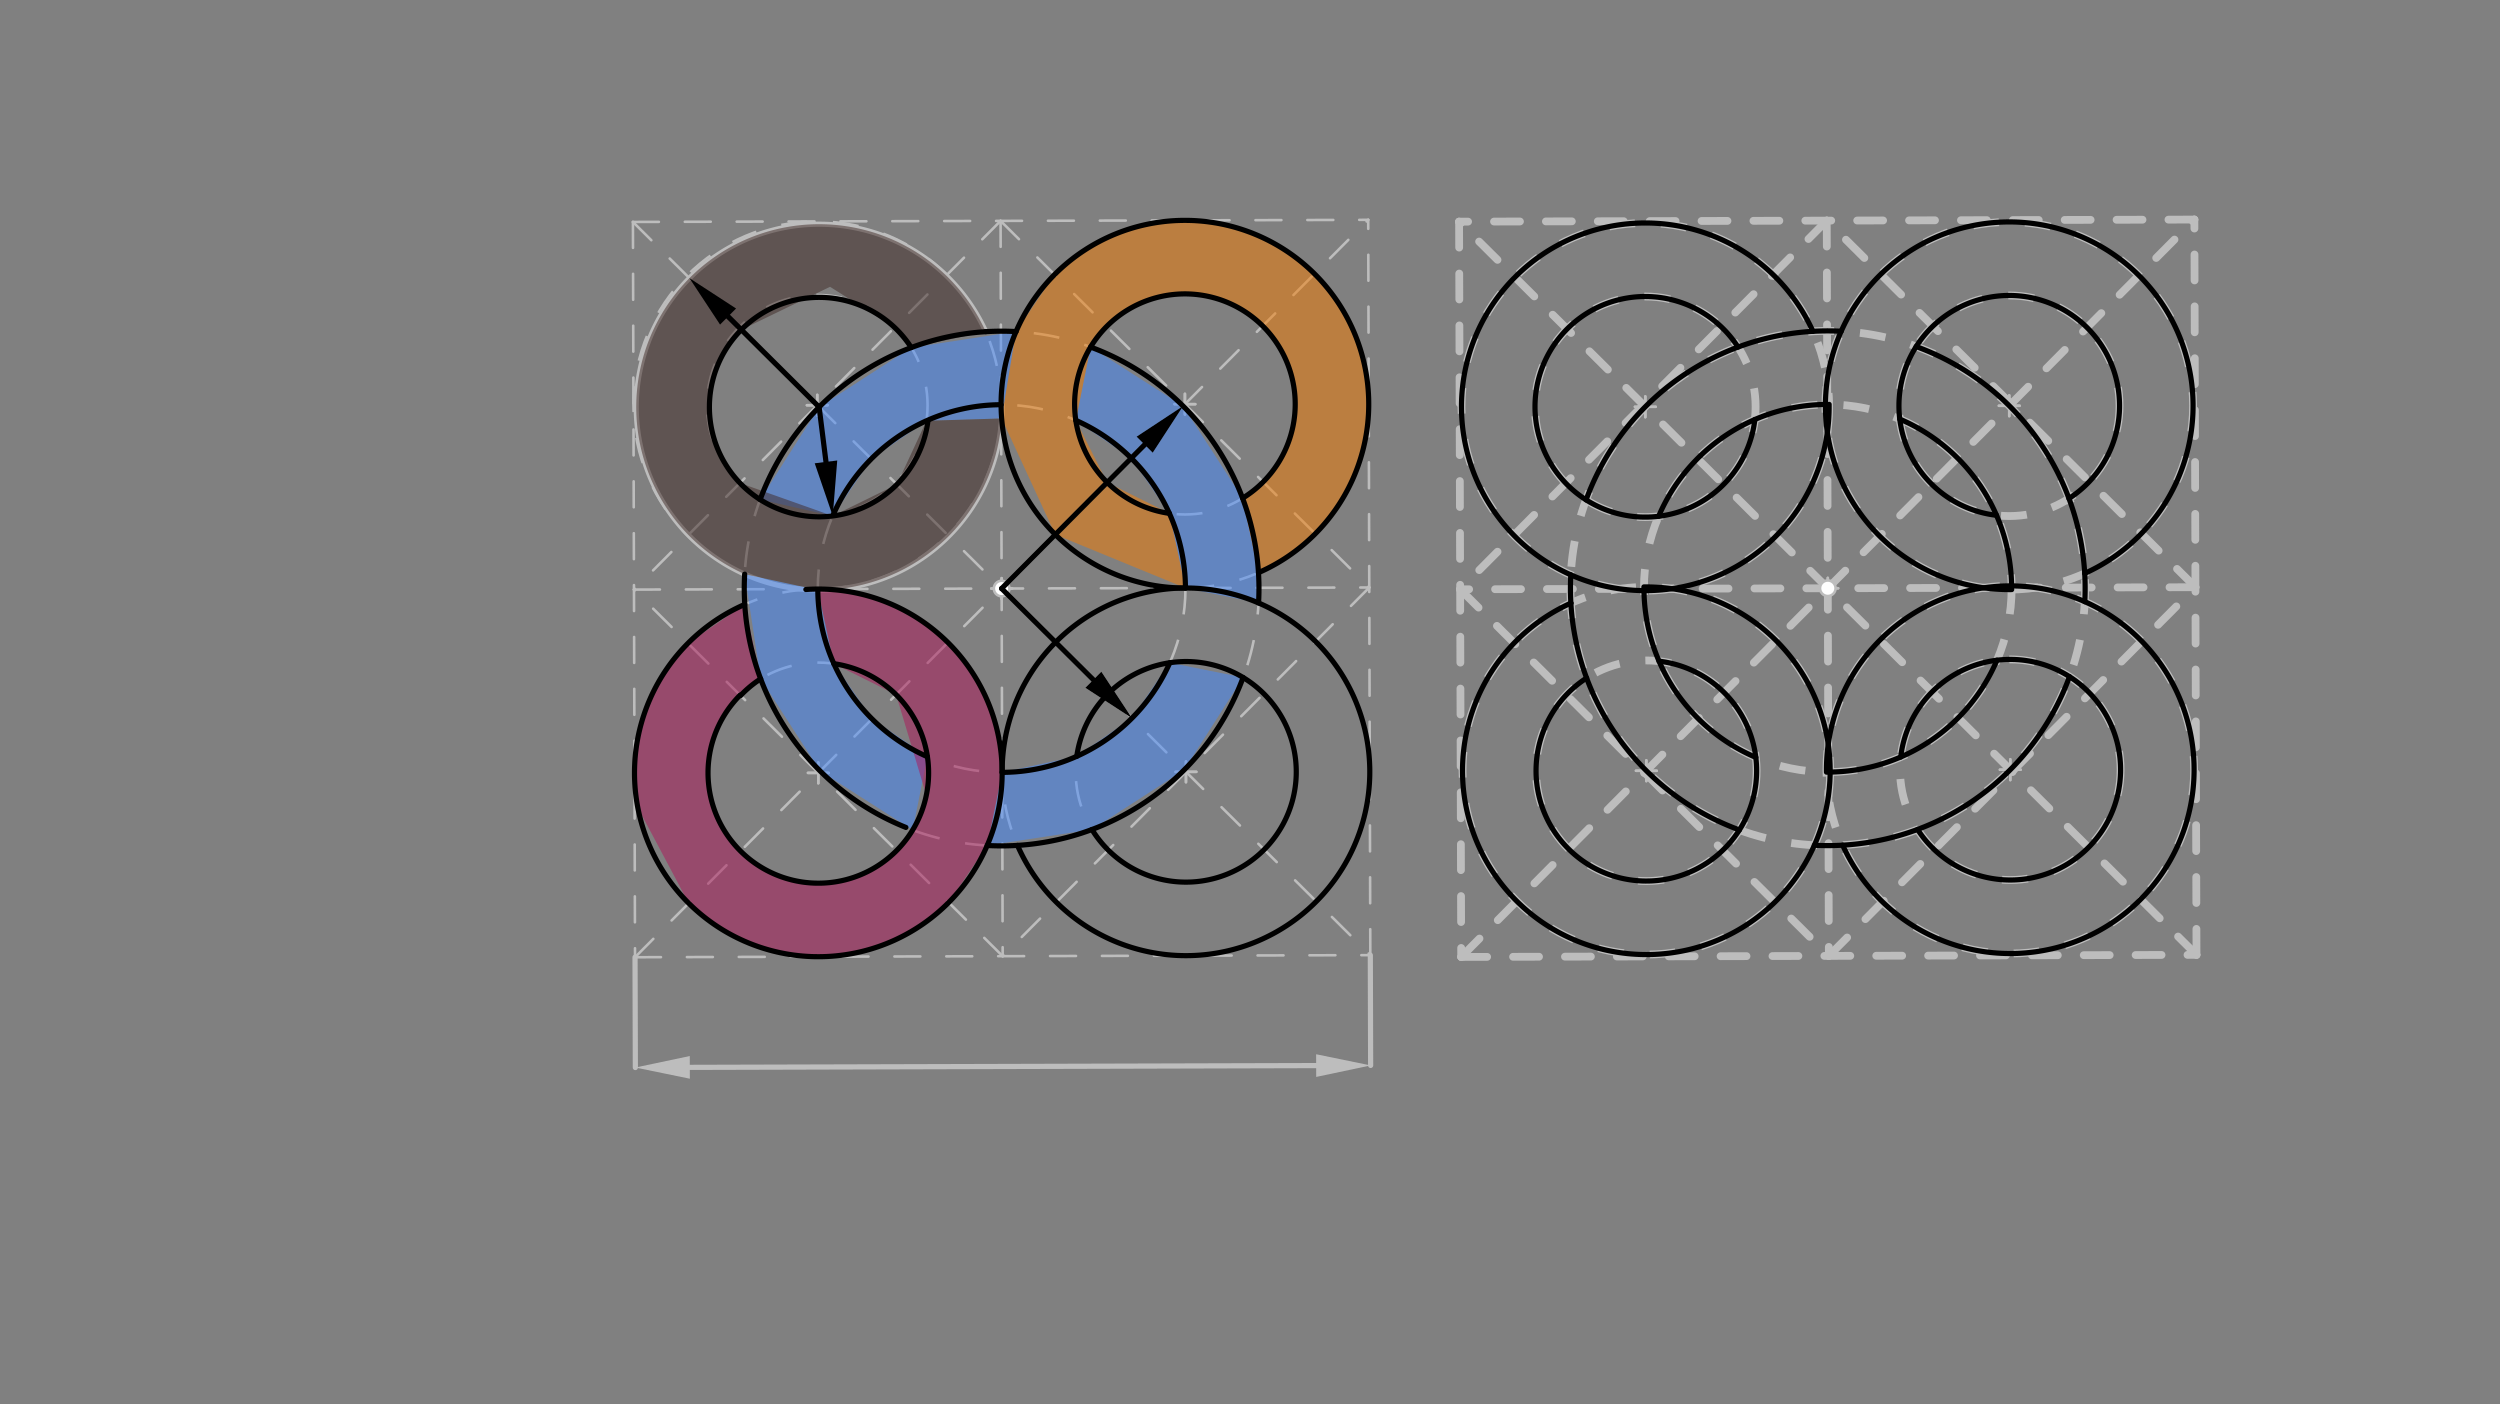 <svg xmlns="http://www.w3.org/2000/svg" class="svg--816" height="100%" preserveAspectRatio="xMidYMid meet" viewBox="0 0 963.78 541.417" width="100%"><rect x="0" y="0" width="963.78" height="541.417" fill="#808080" stroke="none"/><defs><marker id="marker-arrow" markerHeight="16" markerUnits="userSpaceOnUse" markerWidth="24" orient="auto-start-reverse" refX="24" refY="4" viewBox="0 0 24 8"><path d="M 0 0 L 24 4 L 0 8 z" stroke="inherit"></path></marker></defs><g class="aux-layer--949"><g class="element--733"><line stroke="#BDBDBD" stroke-dasharray="10" stroke-linecap="round" stroke-width="1" x1="244" x2="527.463" y1="85.562" y2="84.753"></line></g><g class="element--733"><line stroke="#BDBDBD" stroke-dasharray="10" stroke-linecap="round" stroke-width="1" x1="244" x2="244.81" y1="85.562" y2="369.026"></line></g><g class="element--733"><line stroke="#BDBDBD" stroke-dasharray="10" stroke-linecap="round" stroke-width="1" x1="244.81" x2="528.273" y1="369.026" y2="368.216"></line></g><g class="element--733"><line stroke="#BDBDBD" stroke-dasharray="10" stroke-linecap="round" stroke-width="1" x1="528.273" x2="527.463" y1="368.216" y2="84.753"></line></g><g class="element--733"><line stroke="#BDBDBD" stroke-dasharray="10" stroke-linecap="round" stroke-width="1" x1="244.81" x2="527.463" y1="369.026" y2="84.753"></line></g><g class="element--733"><line stroke="#BDBDBD" stroke-dasharray="10" stroke-linecap="round" stroke-width="1" x1="244" x2="528.273" y1="85.562" y2="368.216"></line></g><g class="element--733"><line stroke="#BDBDBD" stroke-dasharray="10" stroke-linecap="round" stroke-width="1" x1="244.405" x2="527.868" y1="227.294" y2="226.484"></line></g><g class="element--733"><line stroke="#BDBDBD" stroke-dasharray="10" stroke-linecap="round" stroke-width="1" x1="385.732" x2="386.542" y1="85.158" y2="368.621"></line></g><g class="element--733"><g class="center--a87"><line x1="382.137" y1="226.889" x2="390.137" y2="226.889" stroke="#BDBDBD" stroke-width="1" stroke-linecap="round"></line><line x1="386.137" y1="222.889" x2="386.137" y2="230.889" stroke="#BDBDBD" stroke-width="1" stroke-linecap="round"></line><circle class="hit--87b" cx="386.137" cy="226.889" r="4" stroke="none" fill="transparent"></circle></g><circle cx="386.137" cy="226.889" fill="none" r="99.213" stroke="#BDBDBD" stroke-dasharray="10" stroke-width="1"></circle></g><g class="element--733"><g class="center--a87"><line x1="382.137" y1="226.889" x2="390.137" y2="226.889" stroke="#BDBDBD" stroke-width="1" stroke-linecap="round"></line><line x1="386.137" y1="222.889" x2="386.137" y2="230.889" stroke="#BDBDBD" stroke-width="1" stroke-linecap="round"></line><circle class="hit--87b" cx="386.137" cy="226.889" r="4" stroke="none" fill="transparent"></circle></g><circle cx="386.137" cy="226.889" fill="none" r="70.866" stroke="#BDBDBD" stroke-dasharray="10" stroke-width="1"></circle></g><g class="element--733"><line stroke="#BDBDBD" stroke-dasharray="10" stroke-linecap="round" stroke-width="1" x1="385.732" x2="244.405" y1="85.158" y2="227.294"></line></g><g class="element--733"><line stroke="#BDBDBD" stroke-dasharray="10" stroke-linecap="round" stroke-width="1" x1="385.732" x2="527.868" y1="85.158" y2="226.484"></line></g><g class="element--733"><line stroke="#BDBDBD" stroke-dasharray="10" stroke-linecap="round" stroke-width="1" x1="527.868" x2="386.542" y1="226.484" y2="368.621"></line></g><g class="element--733"><line stroke="#BDBDBD" stroke-dasharray="10" stroke-linecap="round" stroke-width="1" x1="386.542" x2="244.405" y1="368.621" y2="227.294"></line></g><g class="element--733"><g class="center--a87"><line x1="452.8" y1="155.821" x2="460.8" y2="155.821" stroke="#BDBDBD" stroke-width="1" stroke-linecap="round"></line><line x1="456.8" y1="151.821" x2="456.8" y2="159.821" stroke="#BDBDBD" stroke-width="1" stroke-linecap="round"></line><circle class="hit--87b" cx="456.8" cy="155.821" r="4" stroke="none" fill="transparent"></circle></g><circle cx="456.8" cy="155.821" fill="none" r="70.866" stroke="#BDBDBD" stroke-dasharray="10" stroke-width="1"></circle></g><g class="element--733"><g class="center--a87"><line x1="452.8" y1="155.821" x2="460.8" y2="155.821" stroke="#BDBDBD" stroke-width="1" stroke-linecap="round"></line><line x1="456.8" y1="151.821" x2="456.8" y2="159.821" stroke="#BDBDBD" stroke-width="1" stroke-linecap="round"></line><circle class="hit--87b" cx="456.8" cy="155.821" r="4" stroke="none" fill="transparent"></circle></g><circle cx="456.8" cy="155.821" fill="none" r="42.52" stroke="#BDBDBD" stroke-dasharray="10" stroke-width="1"></circle></g><g class="element--733"><g class="center--a87"><line x1="453.205" y1="297.553" x2="461.205" y2="297.553" stroke="#BDBDBD" stroke-width="1" stroke-linecap="round"></line><line x1="457.205" y1="293.553" x2="457.205" y2="301.553" stroke="#BDBDBD" stroke-width="1" stroke-linecap="round"></line><circle class="hit--87b" cx="457.205" cy="297.553" r="4" stroke="none" fill="transparent"></circle></g><circle cx="457.205" cy="297.553" fill="none" r="70.866" stroke="#BDBDBD" stroke-dasharray="10" stroke-width="1"></circle></g><g class="element--733"><g class="center--a87"><line x1="453.205" y1="297.553" x2="461.205" y2="297.553" stroke="#BDBDBD" stroke-width="1" stroke-linecap="round"></line><line x1="457.205" y1="293.553" x2="457.205" y2="301.553" stroke="#BDBDBD" stroke-width="1" stroke-linecap="round"></line><circle class="hit--87b" cx="457.205" cy="297.553" r="4" stroke="none" fill="transparent"></circle></g><circle cx="457.205" cy="297.553" fill="none" r="42.52" stroke="#BDBDBD" stroke-dasharray="10" stroke-width="1"></circle></g><g class="element--733"><g class="center--a87"><line x1="311.068" y1="156.226" x2="319.068" y2="156.226" stroke="#BDBDBD" stroke-width="1" stroke-linecap="round"></line><line x1="315.068" y1="152.226" x2="315.068" y2="160.226" stroke="#BDBDBD" stroke-width="1" stroke-linecap="round"></line><circle class="hit--87b" cx="315.068" cy="156.226" r="4" stroke="none" fill="transparent"></circle></g><circle cx="315.068" cy="156.226" fill="none" r="70.866" stroke="#BDBDBD" stroke-dasharray="10" stroke-width="1"></circle></g><g class="element--733"><g class="center--a87"><line x1="311.068" y1="156.226" x2="319.068" y2="156.226" stroke="#BDBDBD" stroke-width="1" stroke-linecap="round"></line><line x1="315.068" y1="152.226" x2="315.068" y2="160.226" stroke="#BDBDBD" stroke-width="1" stroke-linecap="round"></line><circle class="hit--87b" cx="315.068" cy="156.226" r="4" stroke="none" fill="transparent"></circle></g><circle cx="315.068" cy="156.226" fill="none" r="42.52" stroke="#BDBDBD" stroke-dasharray="10" stroke-width="1"></circle></g><g class="element--733"><g class="center--a87"><line x1="311.473" y1="297.958" x2="319.473" y2="297.958" stroke="#BDBDBD" stroke-width="1" stroke-linecap="round"></line><line x1="315.473" y1="293.958" x2="315.473" y2="301.958" stroke="#BDBDBD" stroke-width="1" stroke-linecap="round"></line><circle class="hit--87b" cx="315.473" cy="297.958" r="4" stroke="none" fill="transparent"></circle></g><circle cx="315.473" cy="297.958" fill="none" r="70.866" stroke="#BDBDBD" stroke-dasharray="10" stroke-width="1"></circle></g><g class="element--733"><g class="center--a87"><line x1="311.473" y1="297.958" x2="319.473" y2="297.958" stroke="#BDBDBD" stroke-width="1" stroke-linecap="round"></line><line x1="315.473" y1="293.958" x2="315.473" y2="301.958" stroke="#BDBDBD" stroke-width="1" stroke-linecap="round"></line><circle class="hit--87b" cx="315.473" cy="297.958" r="4" stroke="none" fill="transparent"></circle></g><circle cx="315.473" cy="297.958" fill="none" r="42.52" stroke="#BDBDBD" stroke-dasharray="10" stroke-width="1"></circle></g><g class="element--733"><path d="M 380.012 127.866 A 70.502 70.502 0 1 0 386.279 156.019" fill="none" stroke="#BDBDBD" stroke-dasharray="none" stroke-linecap="round" stroke-width="2"></path></g><g class="element--733"><line stroke="#BDBDBD" stroke-dasharray="none" stroke-linecap="round" stroke-width="2" x1="244.81" x2="244.931" y1="369.026" y2="411.545"></line></g><g class="element--733"><line stroke="#BDBDBD" stroke-dasharray="none" stroke-linecap="round" stroke-width="2" x1="528.273" x2="528.395" y1="368.216" y2="410.736"></line></g><g class="element--733"><line stroke="#BDBDBD" stroke-dasharray="none" stroke-linecap="round" stroke-width="2" x1="507.395" x2="265.931" y1="410.796" y2="411.485"></line><path d="M528.395,410.736 l21,4.375 l0,-8.75 z" fill="#BDBDBD" stroke="#BDBDBD" stroke-width="0" transform="rotate(179.836, 528.395, 410.736)"></path><path d="M244.931,411.545 l21,4.375 l0,-8.75 z" fill="#BDBDBD" stroke="#BDBDBD" stroke-width="0" transform="rotate(359.836, 244.931, 411.545)"></path></g><g class="element--733"><line stroke="#BDBDBD" stroke-dasharray="none" stroke-linecap="round" stroke-width="2" x1="441.283" x2="386.137" y1="171.427" y2="226.889"></line><path d="M456.09,156.535 l21,4.375 l0,-8.75 z" fill="#BDBDBD" stroke="#BDBDBD" stroke-width="0" transform="rotate(134.836, 456.09, 156.535)"></path></g><g class="element--733"><line stroke="#BDBDBD" stroke-dasharray="none" stroke-linecap="round" stroke-width="2" x1="421.498" x2="386.137" y1="262.049" y2="226.889"></line><path d="M436.39,276.856 l21,4.375 l0,-8.75 z" fill="#BDBDBD" stroke="#BDBDBD" stroke-width="0" transform="rotate(224.836, 436.39, 276.856)"></path></g><g class="element--733"><line stroke="#BDBDBD" stroke-dasharray="10" stroke-linecap="round" stroke-width="3" x1="562.5" x2="563.31" y1="85.453" y2="368.917"></line></g><g class="element--733"><line stroke="#BDBDBD" stroke-dasharray="10" stroke-linecap="round" stroke-width="3" x1="563.31" x2="846.773" y1="368.917" y2="368.107"></line></g><g class="element--733"><line stroke="#BDBDBD" stroke-dasharray="10" stroke-linecap="round" stroke-width="3" x1="846.773" x2="845.963" y1="368.107" y2="84.643"></line></g><g class="element--733"><line stroke="#BDBDBD" stroke-dasharray="10" stroke-linecap="round" stroke-width="3" x1="845.963" x2="562.5" y1="84.643" y2="85.453"></line></g><g class="element--733"><line stroke="#BDBDBD" stroke-dasharray="10" stroke-linecap="round" stroke-width="3" x1="563.31" x2="845.963" y1="368.917" y2="84.643"></line></g><g class="element--733"><line stroke="#BDBDBD" stroke-dasharray="10" stroke-linecap="round" stroke-width="3" x1="846.773" x2="562.5" y1="368.107" y2="85.453"></line></g><g class="element--733"><line stroke="#BDBDBD" stroke-dasharray="10" stroke-linecap="round" stroke-width="3" x1="846.368" x2="562.905" y1="226.375" y2="227.185"></line></g><g class="element--733"><line stroke="#BDBDBD" stroke-dasharray="10" stroke-linecap="round" stroke-width="3" x1="704.232" x2="705.042" y1="85.048" y2="368.512"></line></g><g class="element--733"><line stroke="#BDBDBD" stroke-dasharray="10" stroke-linecap="round" stroke-width="3" x1="704.232" x2="562.905" y1="85.048" y2="227.185"></line></g><g class="element--733"><line stroke="#BDBDBD" stroke-dasharray="10" stroke-linecap="round" stroke-width="3" x1="562.905" x2="705.042" y1="227.185" y2="368.512"></line></g><g class="element--733"><line stroke="#BDBDBD" stroke-dasharray="10" stroke-linecap="round" stroke-width="3" x1="705.042" x2="846.368" y1="368.512" y2="226.375"></line></g><g class="element--733"><line stroke="#BDBDBD" stroke-dasharray="10" stroke-linecap="round" stroke-width="3" x1="846.368" x2="704.232" y1="226.375" y2="85.048"></line></g><g class="element--733"><g class="center--a87"><line x1="700.637" y1="226.78" x2="708.637" y2="226.78" stroke="#BDBDBD" stroke-width="1" stroke-linecap="round"></line><line x1="704.637" y1="222.78" x2="704.637" y2="230.78" stroke="#BDBDBD" stroke-width="1" stroke-linecap="round"></line><circle class="hit--87b" cx="704.637" cy="226.78" r="4" stroke="none" fill="transparent"></circle></g><circle cx="704.637" cy="226.78" fill="none" r="99.213" stroke="#BDBDBD" stroke-dasharray="10" stroke-width="3"></circle></g><g class="element--733"><g class="center--a87"><line x1="700.637" y1="226.78" x2="708.637" y2="226.78" stroke="#BDBDBD" stroke-width="1" stroke-linecap="round"></line><line x1="704.637" y1="222.78" x2="704.637" y2="230.78" stroke="#BDBDBD" stroke-width="1" stroke-linecap="round"></line><circle class="hit--87b" cx="704.637" cy="226.78" r="4" stroke="none" fill="transparent"></circle></g><circle cx="704.637" cy="226.78" fill="none" r="70.866" stroke="#BDBDBD" stroke-dasharray="10" stroke-width="3"></circle></g><g class="element--733"><g class="center--a87"><line x1="630.283" y1="156.827" x2="638.283" y2="156.827" stroke="#BDBDBD" stroke-width="1" stroke-linecap="round"></line><line x1="634.283" y1="152.827" x2="634.283" y2="160.827" stroke="#BDBDBD" stroke-width="1" stroke-linecap="round"></line><circle class="hit--87b" cx="634.283" cy="156.827" r="4" stroke="none" fill="transparent"></circle></g><circle cx="634.283" cy="156.827" fill="none" r="70.866" stroke="#BDBDBD" stroke-dasharray="10" stroke-width="3"></circle></g><g class="element--733"><g class="center--a87"><line x1="630.283" y1="156.827" x2="638.283" y2="156.827" stroke="#BDBDBD" stroke-width="1" stroke-linecap="round"></line><line x1="634.283" y1="152.827" x2="634.283" y2="160.827" stroke="#BDBDBD" stroke-width="1" stroke-linecap="round"></line><circle class="hit--87b" cx="634.283" cy="156.827" r="4" stroke="none" fill="transparent"></circle></g><circle cx="634.283" cy="156.827" fill="none" r="42.52" stroke="#BDBDBD" stroke-dasharray="10" stroke-width="3"></circle></g><g class="element--733"><g class="center--a87"><line x1="770.59" y1="156.426" x2="778.59" y2="156.426" stroke="#BDBDBD" stroke-width="1" stroke-linecap="round"></line><line x1="774.59" y1="152.426" x2="774.59" y2="160.426" stroke="#BDBDBD" stroke-width="1" stroke-linecap="round"></line><circle class="hit--87b" cx="774.59" cy="156.426" r="4" stroke="none" fill="transparent"></circle></g><circle cx="774.59" cy="156.426" fill="none" r="70.866" stroke="#BDBDBD" stroke-dasharray="10" stroke-width="3"></circle></g><g class="element--733"><g class="center--a87"><line x1="770.59" y1="156.426" x2="778.59" y2="156.426" stroke="#BDBDBD" stroke-width="1" stroke-linecap="round"></line><line x1="774.59" y1="152.426" x2="774.59" y2="160.426" stroke="#BDBDBD" stroke-width="1" stroke-linecap="round"></line><circle class="hit--87b" cx="774.59" cy="156.426" r="4" stroke="none" fill="transparent"></circle></g><circle cx="774.59" cy="156.426" fill="none" r="42.52" stroke="#BDBDBD" stroke-dasharray="10" stroke-width="3"></circle></g><g class="element--733"><g class="center--a87"><line x1="770.991" y1="296.733" x2="778.991" y2="296.733" stroke="#BDBDBD" stroke-width="1" stroke-linecap="round"></line><line x1="774.991" y1="292.733" x2="774.991" y2="300.733" stroke="#BDBDBD" stroke-width="1" stroke-linecap="round"></line><circle class="hit--87b" cx="774.991" cy="296.733" r="4" stroke="none" fill="transparent"></circle></g><circle cx="774.991" cy="296.733" fill="none" r="70.866" stroke="#BDBDBD" stroke-dasharray="10" stroke-width="3"></circle></g><g class="element--733"><g class="center--a87"><line x1="770.991" y1="296.733" x2="778.991" y2="296.733" stroke="#BDBDBD" stroke-width="1" stroke-linecap="round"></line><line x1="774.991" y1="292.733" x2="774.991" y2="300.733" stroke="#BDBDBD" stroke-width="1" stroke-linecap="round"></line><circle class="hit--87b" cx="774.991" cy="296.733" r="4" stroke="none" fill="transparent"></circle></g><circle cx="774.991" cy="296.733" fill="none" r="42.52" stroke="#BDBDBD" stroke-dasharray="10" stroke-width="3"></circle></g><g class="element--733"><g class="center--a87"><line x1="630.683" y1="297.134" x2="638.683" y2="297.134" stroke="#BDBDBD" stroke-width="1" stroke-linecap="round"></line><line x1="634.683" y1="293.134" x2="634.683" y2="301.134" stroke="#BDBDBD" stroke-width="1" stroke-linecap="round"></line><circle class="hit--87b" cx="634.683" cy="297.134" r="4" stroke="none" fill="transparent"></circle></g><circle cx="634.683" cy="297.134" fill="none" r="70.866" stroke="#BDBDBD" stroke-dasharray="10" stroke-width="3"></circle></g><g class="element--733"><g class="center--a87"><line x1="630.683" y1="297.134" x2="638.683" y2="297.134" stroke="#BDBDBD" stroke-width="1" stroke-linecap="round"></line><line x1="634.683" y1="293.134" x2="634.683" y2="301.134" stroke="#BDBDBD" stroke-width="1" stroke-linecap="round"></line><circle class="hit--87b" cx="634.683" cy="297.134" r="4" stroke="none" fill="transparent"></circle></g><circle cx="634.683" cy="297.134" fill="none" r="42.52" stroke="#BDBDBD" stroke-dasharray="10" stroke-width="3"></circle></g><g class="element--733"><circle cx="386.137" cy="226.889" r="3" stroke="#BDBDBD" stroke-width="1" fill="#ffffff"></circle>}</g><g class="element--733"><circle cx="704.637" cy="226.78" r="3" stroke="#BDBDBD" stroke-width="1" fill="#ffffff"></circle>}</g></g><g class="main-layer--75a"><g class="element--733"><g fill="#448aff" opacity="0.5"><path d="M 386.148 161.324 L 391.695 127.832 L 293.04 192.594 L 391.695 127.832 L 391.695 127.832 L 351.31 133.99 L 315.783 156.936 L 293.04 192.594 L 321.031 198.903 L 335.884 176.923 L 357.164 162.216 L 386.148 161.324 Z" stroke="none"></path></g></g><g class="element--733"><g fill="#448aff" opacity="0.5"><path d="M 420.431 133.793 L 456.09 156.535 L 479.036 192.063 L 485.16 220.765 L 485.16 220.765 L 485.16 220.765 L 485.193 232.448 L 457.003 226.687 L 450.81 197.917 L 436.103 176.636 L 414.739 162.052 L 420.431 133.793 Z" stroke="none"></path></g></g><g class="element--733"><g fill="#448aff" opacity="0.5"><path d="M 479.233 261.184 L 456.491 296.842 L 420.963 319.789 L 380.578 325.946 L 386.339 297.755 L 415.109 291.562 L 436.39 276.856 L 450.974 255.492 L 479.233 261.184 Z" stroke="none"></path></g></g><g class="element--733"><g fill="#448aff" opacity="0.5"><path d="M 351.842 319.986 L 357.534 291.727 L 336.17 277.142 L 321.464 255.862 L 315.273 227.436 L 287.08 221.331 L 293.237 261.715 L 316.183 297.243 L 351.842 319.986 Z" stroke="none"></path></g></g><g class="element--733"><g fill="#F57C00" opacity="0.5"><path d="M 450.81 197.917 L 457.003 226.687 L 406.833 206.074 L 386.148 161.324 L 391.695 127.832 L 406.547 105.854 L 406.547 105.854 L 406.547 105.854 A 70.866 70.866 0 0 1 493.583 95.249 L 406.547 105.854 A 70.866 70.866 0 0 1 506.767 105.568 L 506.767 105.568 L 506.767 105.568 A 70.866 70.866 0 0 1 527.666 155.616 L 527.666 155.616 L 527.666 155.616 A 70.866 70.866 0 0 1 485.16 220.765 L 479.036 192.063 L 479.036 192.063 L 479.036 192.063 A 42.52 42.52 0 0 0 486.78 125.669 L 486.78 125.669 L 486.78 125.669 A 42.52 42.52 0 0 0 426.648 125.841 L 420.431 133.793 L 414.739 162.052 L 426.82 185.973 L 450.81 197.917 Z" stroke="none"></path></g></g><g class="element--733"><g fill="#AD1457" opacity="0.5"><path d="M 293.237 261.715 L 287.113 233.014 L 265.22 247.991 L 265.22 247.991 L 265.22 247.991 A 70.866 70.866 0 0 0 245.879 311.321 L 265.507 348.21 L 265.507 348.21 L 265.507 348.21 A 70.866 70.866 0 0 0 342.038 363.656 L 265.507 348.21 A 70.866 70.866 0 0 0 365.726 347.924 L 380.578 325.946 L 386.339 297.755 L 386.339 297.755 L 386.339 297.755 A 70.866 70.866 0 0 0 356.828 240.41 L 386.339 297.755 A 70.866 70.866 0 0 0 315.272 227.092 L 321.464 255.862 L 345.453 267.806 L 345.453 267.806 L 345.453 267.806 A 42.52 42.52 0 0 1 357.108 306.585 L 345.453 267.806 A 42.52 42.52 0 0 1 345.625 327.938 L 345.625 327.938 L 345.625 327.938 A 42.52 42.52 0 0 1 285.493 328.109 L 285.493 328.109 L 285.493 328.109 A 42.52 42.52 0 0 1 279.839 274.76 L 285.49 268.146 L 285.49 268.146 L 285.49 268.146 L 293.237 261.715 Z" stroke="none"></path></g></g><g class="element--733"><g fill="#3E2723" opacity="0.5"><path d="M 357.164 162.216 L 386.148 161.324 L 386.148 161.324 L 386.148 161.324 A 70.502 70.502 0 0 1 365.777 206.646 L 365.777 206.646 L 365.777 206.646 A 70.502 70.502 0 0 1 315.273 227.436 L 287.08 221.331 L 287.08 221.331 L 287.08 221.331 A 70.502 70.502 0 0 1 245.496 162.445 L 287.08 221.331 A 70.502 70.502 0 0 1 247.921 137.822 L 287.08 221.331 A 70.502 70.502 0 0 1 265.788 107.226 L 265.788 107.226 L 265.788 107.226 A 70.502 70.502 0 0 1 328.62 87.613 L 265.788 107.226 A 70.502 70.502 0 0 1 355.321 98.565 L 265.788 107.226 A 70.502 70.502 0 0 1 380.012 127.866 L 351.31 133.99 L 344.88 126.243 L 320 110.562 L 285.791 127.116 L 285.791 127.116 L 285.791 127.116 A 42.294 42.294 0 0 0 285.256 186.209 L 321.031 198.903 L 345.774 186.757 L 357.164 162.216 Z" stroke="none"></path></g></g><g class="element--733"><path d="M 380.012 127.866 A 99.213 99.213 0 0 0 293.04 192.594" fill="none" stroke="#000000" stroke-dasharray="none" stroke-linecap="round" stroke-width="2"></path></g><g class="element--733"><path d="M 385.934 156.023 A 70.866 70.866 0 0 0 321.299 198.287" fill="none" stroke="#000000" stroke-dasharray="none" stroke-linecap="round" stroke-width="2"></path></g><g class="element--733"><path d="M 351.31 133.99 A 42.294 42.294 0 1 0 357.736 162.289" fill="none" stroke="#000000" stroke-dasharray="none" stroke-linecap="round" stroke-width="2"></path></g><g class="element--733"><path d="M 479.036 192.063 A 42.52 42.52 0 1 0 450.81 197.917" fill="none" stroke="#000000" stroke-dasharray="none" stroke-linecap="round" stroke-width="2"></path></g><g class="element--733"><path d="M 485.16 220.765 A 70.866 70.866 0 1 0 457.002 226.687" fill="none" stroke="#000000" stroke-dasharray="none" stroke-linecap="round" stroke-width="2"></path></g><g class="element--733"><path d="M 386.339 297.755 A 70.866 70.866 0 1 1 392.261 325.913" fill="none" stroke="#000000" stroke-dasharray="none" stroke-linecap="round" stroke-width="2"></path></g><g class="element--733"><path d="M 415.109 291.562 A 42.52 42.52 0 1 1 420.963 319.789" fill="none" stroke="#000000" stroke-dasharray="none" stroke-linecap="round" stroke-width="2"></path></g><g class="element--733"><path d="M 310.684 227.253 A 70.866 70.866 0 1 1 287.113 233.014" fill="none" stroke="#000000" stroke-dasharray="none" stroke-linecap="round" stroke-width="2"></path></g><g class="element--733"><path d="M 321.464 255.862 A 42.52 42.52 0 1 1 285.322 267.978" fill="none" stroke="#000000" stroke-dasharray="none" stroke-linecap="round" stroke-width="2"></path></g><g class="element--733"><path d="M 420.431 133.793 A 99.213 99.213 0 0 1 485.193 232.448" fill="none" stroke="#000000" stroke-dasharray="none" stroke-linecap="round" stroke-width="2"></path></g><g class="element--733"><path d="M 380.578 325.946 A 99.213 99.213 0 0 0 479.233 261.184" fill="none" stroke="#000000" stroke-dasharray="none" stroke-linecap="round" stroke-width="2"></path></g><g class="element--733"><path d="M 287.08 221.331 A 99.213 99.213 0 0 0 349.217 318.977" fill="none" stroke="#000000" stroke-dasharray="none" stroke-linecap="round" stroke-width="2"></path></g><g class="element--733"><path d="M 357.534 291.727 A 70.866 70.866 0 0 1 315.272 227.306" fill="none" stroke="#000000" stroke-dasharray="none" stroke-linecap="round" stroke-width="2"></path></g><g class="element--733"><path d="M 450.974 255.492 A 70.866 70.866 0 0 1 386.339 297.755" fill="none" stroke="#000000" stroke-dasharray="none" stroke-linecap="round" stroke-width="2"></path></g><g class="element--733"><path d="M 414.739 162.052 A 70.866 70.866 0 0 1 457.003 226.687" fill="none" stroke="#000000" stroke-dasharray="none" stroke-linecap="round" stroke-width="2"></path></g><g class="element--733"><path d="M 293.237 261.715 A 42.294 42.294 0 0 0 285.494 268.141" fill="none" stroke="#000000" stroke-dasharray="none" stroke-linecap="round" stroke-width="2"></path></g><g class="element--733"><path d="M 380.012 127.866 A 99.213 99.213 0 0 1 391.695 127.832" fill="none" stroke="#000000" stroke-dasharray="none" stroke-linecap="round" stroke-width="2"></path></g><g class="element--733"><line stroke="#000000" stroke-dasharray="none" stroke-linecap="round" stroke-width="2" x1="280.68" x2="315.783" y1="122.033" y2="156.936"></line><path d="M265.788,107.226 l21,4.375 l0,-8.75 z" fill="#000000" stroke="#000000" stroke-width="0" transform="rotate(44.836, 265.788, 107.226)"></path></g><g class="element--733"><line stroke="#000000" stroke-dasharray="none" stroke-linecap="round" stroke-width="2" x1="441.283" x2="386.137" y1="171.427" y2="226.889"></line><path d="M456.09,156.535 l21,4.375 l0,-8.75 z" fill="#000000" stroke="#000000" stroke-width="0" transform="rotate(134.836, 456.09, 156.535)"></path></g><g class="element--733"><line stroke="#000000" stroke-dasharray="none" stroke-linecap="round" stroke-width="2" x1="421.498" x2="386.137" y1="262.049" y2="226.889"></line><path d="M436.39,276.856 l21,4.375 l0,-8.75 z" fill="#000000" stroke="#000000" stroke-width="0" transform="rotate(224.836, 436.39, 276.856)"></path></g><g class="element--733"><line stroke="#000000" stroke-dasharray="none" stroke-linecap="round" stroke-width="2" x1="318.425" x2="315.783" y1="178.065" y2="156.936"></line><path d="M321.031,198.903 l21,4.375 l0,-8.75 z" fill="#000000" stroke="#000000" stroke-width="0" transform="rotate(262.872, 321.031, 198.903)"></path></g><g class="element--733"><path d="M 611.46 192.702 A 99.213 99.213 0 0 1 709.806 127.702" fill="none" stroke="#000000" stroke-dasharray="none" stroke-linecap="round" stroke-width="2"></path></g><g class="element--733"><path d="M 639.428 199.034 A 70.866 70.866 0 0 1 704.434 155.914" fill="none" stroke="#000000" stroke-dasharray="none" stroke-linecap="round" stroke-width="2"></path></g><g class="element--733"><path d="M 738.714 133.603 A 99.213 99.213 0 0 1 803.714 231.949" fill="none" stroke="#000000" stroke-dasharray="none" stroke-linecap="round" stroke-width="2"></path></g><g class="element--733"><path d="M 732.383 161.571 A 70.866 70.866 0 0 1 775.503 226.577" fill="none" stroke="#000000" stroke-dasharray="none" stroke-linecap="round" stroke-width="2"></path></g><g class="element--733"><path d="M 797.813 260.857 A 99.213 99.213 0 0 1 699.467 325.858" fill="none" stroke="#000000" stroke-dasharray="none" stroke-linecap="round" stroke-width="2"></path></g><g class="element--733"><path d="M 769.845 254.526 A 70.866 70.866 0 0 1 704.839 297.646" fill="none" stroke="#000000" stroke-dasharray="none" stroke-linecap="round" stroke-width="2"></path></g><g class="element--733"><path d="M 670.559 319.956 A 99.213 99.213 0 0 1 605.59 232.515" fill="none" stroke="#000000" stroke-dasharray="none" stroke-linecap="round" stroke-width="2"></path></g><g class="element--733"><path d="M 676.891 291.989 A 70.866 70.866 0 0 1 633.771 226.982" fill="none" stroke="#000000" stroke-dasharray="none" stroke-linecap="round" stroke-width="2"></path></g><g class="element--733"><path d="M 676.519 161.731 A 42.52 42.52 0 1 1 670.027 133.8" fill="none" stroke="#000000" stroke-dasharray="none" stroke-linecap="round" stroke-width="2"></path></g><g class="element--733"><path d="M 698.901 127.733 A 70.866 70.866 0 1 0 705.143 155.901" fill="none" stroke="#000000" stroke-dasharray="none" stroke-linecap="round" stroke-width="2"></path></g><g class="element--733"><path d="M 797.617 192.17 A 42.52 42.52 0 1 0 769.686 198.662" fill="none" stroke="#000000" stroke-dasharray="none" stroke-linecap="round" stroke-width="2"></path></g><g class="element--733"><path d="M 803.683 221.045 A 70.866 70.866 0 1 0 775.515 227.286" fill="none" stroke="#000000" stroke-dasharray="none" stroke-linecap="round" stroke-width="2"></path></g><g class="element--733"><path d="M 739.246 319.76 A 42.52 42.52 0 1 0 732.755 291.829" fill="none" stroke="#000000" stroke-dasharray="none" stroke-linecap="round" stroke-width="2"></path></g><g class="element--733"><path d="M 710.372 325.827 A 70.866 70.866 0 1 0 704.131 297.659" fill="none" stroke="#000000" stroke-dasharray="none" stroke-linecap="round" stroke-width="2"></path></g><g class="element--733"><path d="M 611.656 261.389 A 42.52 42.52 0 1 0 639.588 254.898" fill="none" stroke="#000000" stroke-dasharray="none" stroke-linecap="round" stroke-width="2"></path></g><g class="element--733"><path d="M 605.59 232.515 A 70.866 70.866 0 1 0 633.758 226.274" fill="none" stroke="#000000" stroke-dasharray="none" stroke-linecap="round" stroke-width="2"></path></g><g class="element--733"><path d="M 605.559 221.611 A 99.213 99.213 0 0 0 605.59 232.515" fill="none" stroke="#000000" stroke-dasharray="none" stroke-linecap="round" stroke-width="2"></path></g></g><g class="snaps-layer--ac6"></g><g class="temp-layer--52d"></g></svg>